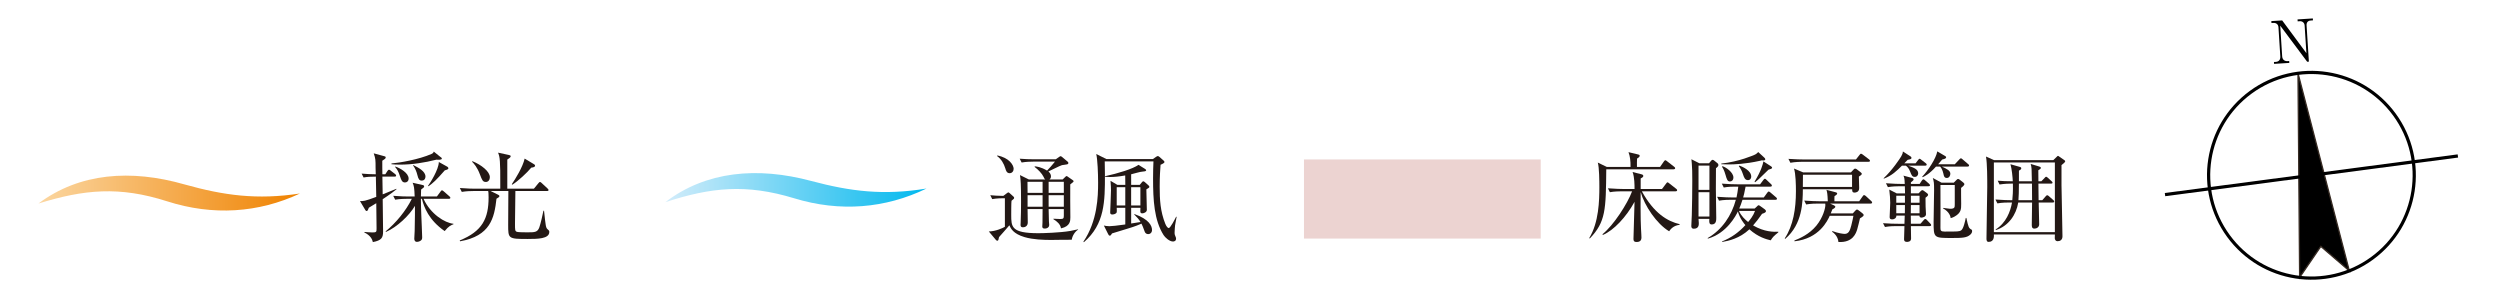 <?xml version="1.0" encoding="UTF-8"?><svg id="_レイヤー_2" xmlns="http://www.w3.org/2000/svg" xmlns:xlink="http://www.w3.org/1999/xlink" viewBox="0 0 350 42"><defs><style>.cls-1{stroke:#000;stroke-width:.451px;}.cls-1,.cls-2,.cls-3{fill:none;}.cls-4{clip-path:url(#clippath);}.cls-2,.cls-5,.cls-6,.cls-7,.cls-8,.cls-9{stroke-width:0px;}.cls-5{fill:url(#linear-gradient);}.cls-6{fill:url(#linear-gradient-2);}.cls-3{stroke:#372b23;stroke-width:.188px;}.cls-8{fill:#231815;}.cls-9{fill:#ecd3d1;}</style><clipPath id="clippath"><rect class="cls-2" width="350" height="42"/></clipPath><linearGradient id="linear-gradient" x1="15.996" y1="6989.142" x2="15.996" y2="6952.546" gradientTransform="translate(6994.648 60.522) rotate(90.407)" gradientUnits="userSpaceOnUse"><stop offset="0" stop-color="#fbd6a0"/><stop offset="1" stop-color="#ef8200"/></linearGradient><linearGradient id="linear-gradient-2" x1="10160.264" y1="6829.38" x2="10160.264" y2="6792.797" gradientTransform="translate(6994.648 10138.494) rotate(-90.407) scale(1 -1)" gradientUnits="userSpaceOnUse"><stop offset="0" stop-color="#d2ecfa"/><stop offset="1" stop-color="#00b8ee"/></linearGradient></defs><g id="_レイヤー_6"><g class="cls-4"><path class="cls-5" d="M5.381,28.494c5.751-4.308,12.956-4.82,20.465-2.671,5.495,1.536,10.125,2.185,16.143,1.269-5.806,2.727-12.192,3.143-18.584,1.095-6.678-2.141-11.617-1.677-18.024.308Z"/><path class="cls-8" d="M53.578,27.89c.013.859.054,3.929.054,4.515,0,.9-.232,1.255-1.432,1.487-.068-.355-.327-.941-1.2-1.351l.027-.068c.232.014.737.068,1.119.068.573,0,.573-.082.573-.6,0-.559-.041-2.988-.041-3.492-.409.259-.75.45-1.037.627-.109.3-.177.464-.3.464s-.164-.095-.205-.15l-.737-1.241c.464.014.655.027,2.278-.587-.014-.464-.014-.709-.055-2.837-.709,0-1.228.027-1.719.123l-.273-.546c.832.068,1.105.082,1.978.095,0-.109-.027-.587-.027-.887,0-1.146,0-1.269-.259-2.046l1.5.409c.095.027.177.055.177.164,0,.095-.068.177-.123.218-.055.041-.314.218-.355.245-.014.3.014,1.624.014,1.896h.409l.3-.464c.055-.082.15-.177.218-.177.082,0,.164.068.259.15l.6.464c.082.068.136.136.136.205,0,.136-.109.15-.205.15h-1.719c.014.396.027,2.128.041,2.483.641-.259,1.282-.505,1.923-.778v.082c-.3.232-.832.668-1.923,1.378ZM62.254,32.351c-2.21-1.528-2.919-3.369-3.178-4.515h-.15c0,.586.027,1.637.055,2.251.014.491.123,2.687.123,3.137,0,.191-.027.341-.205.464-.191.136-.423.177-.532.177-.259,0-.368-.205-.368-.45,0-.177.054-.927.054-1.078.041-1.528.041-3.042.041-3.519-.778,1.337-2.496,2.974-4.065,3.656l-.041-.082c1.473-1.214,2.837-2.878,3.669-4.556h-.723c-.177,0-.941,0-1.61.123l-.273-.545c.914.082,1.842.095,2.101.095h.9c-.041-1.214-.095-1.473-.286-1.924l1.446.327c.082.014.164.082.164.191s-.041.15-.423.437c-.014.164-.027.777-.027.969h2.237l.505-.682c.068-.095.123-.177.205-.177.095,0,.177.082.259.15l.778.682c.082.082.136.123.136.205,0,.136-.123.15-.205.15h-3.547c.982,2.142,2.974,3.369,4.188,3.492v.068c-.3.109-.682.259-1.228.955ZM61.108,22.352c-1.678.423-3.396.696-5.129.696-.519,0-.873-.027-1.173-.055v-.109c1.132-.095,3.82-.546,5.62-1.337.218-.095.259-.205.3-.327l.914.737c.095.068.218.136.218.245,0,.218-.6.164-.75.15ZM56.702,25.544c-.409,0-.518-.314-.696-.846-.245-.764-.437-1.023-.682-1.31l.013-.082c.709.246,1.869.914,1.869,1.692,0,.368-.246.546-.505.546ZM59.048,25.284c-.327,0-.477-.191-.614-.778-.123-.491-.3-.927-.614-1.364l.027-.041c.75.382,1.719.873,1.719,1.623,0,.027,0,.559-.519.559ZM62.268,23.852c-1.173,1.351-1.678,1.801-2.278,2.224l-.068-.055c.287-.382,1.501-2.278,1.514-3.342l1.2.668c.082.041.136.123.136.218,0,.164-.327.232-.505.286Z"/><path class="cls-8" d="M73.886,33.456c-2.742,0-2.742-.041-2.742-1.992,0-.75.027-4.038.027-4.72h-2.483l1.023.505c.068.041.205.095.205.205,0,.123-.109.191-.409.368-.3,2.687-.846,5.211-5.102,5.961l-.041-.123c3.165-1.282,4.038-3.069,4.038-6.029,0-.6-.027-.764-.055-.887h-2.087c-.341,0-.996.014-1.61.123l-.273-.545c.941.082,1.91.095,2.101.095h3.561c0-2.565,0-2.919-.055-3.792-.041-.696-.136-.955-.259-1.255l1.514.327c.164.041.259.068.259.191,0,.136-.273.327-.477.45v4.079h3.724l.628-.764c.095-.109.15-.177.232-.177.068,0,.15.068.232.15l.819.764c.109.095.136.136.136.218,0,.123-.109.136-.205.136h-4.434c-.014.777-.054,4.106-.054,4.542,0,.955,0,1.064.273,1.173.191.068,1.241.068,1.487.068.982,0,1.405,0,1.651-.709.191-.573.45-1.691.573-2.319h.082c.232,2.156.245,2.387.505,2.605.164.136.232.191.232.368,0,.982-1.692.982-3.015.982ZM68.021,25.475c-.437,0-.532-.273-.818-1.023-.396-1.064-.859-1.555-1.119-1.814l.068-.068c1.255.518,2.428,1.446,2.428,2.237,0,.355-.205.668-.559.668ZM74.377,23.47c-.6.723-1.801,1.842-2.646,2.387l-.082-.068c.477-.682,1.555-2.428,1.801-3.588l1.228.737c.136.082.232.136.232.246,0,.136-.109.246-.532.287Z"/><path class="cls-6" d="M93.141,28.309c5.695-4.367,12.9-4.99,20.424-2.976,5.506,1.469,10.162,2.052,16.147,1.061-5.762,2.794-12.125,3.324-18.529,1.365-6.73-2.048-11.665-1.536-18.043.549Z"/><path class="cls-8" d="M150.041,33.565c-.464-.014-2.469.027-2.878.027-1.05,0-2.524-.041-3.724-.396-1.61-.477-1.937-1.228-2.128-1.651-.205.273-1.241,1.405-1.446,1.651-.041.136-.068.341-.095.396-.014.041-.068.109-.15.109-.068,0-.136-.041-.191-.109l-.996-1.187c.969-.014,1.992-.491,2.251-.655v-3.997c-.409,0-1.105,0-1.773.123l-.273-.546c.6.055,1.01.082,1.828.095l.505-.382c.082-.055.15-.109.191-.109.055,0,.123.041.177.095l.545.491c.055.055.096.109.096.177,0,.082-.041.136-.082.164-.068.055-.205.177-.286.246-.041.273-.041,1.664-.041,1.964,0,1.691,0,2.578,3.806,2.578.6,0,3.029-.068,4.447-.314.286-.054.75-.15,1.105-.232v.055c-.396.232-.805.818-.887,1.405ZM141.351,24.248c-.409,0-.518-.368-.6-.655-.205-.682-.573-1.323-1.159-1.746l.027-.082c1.664.314,2.292,1.351,2.292,1.869,0,.327-.218.614-.559.614ZM150.259,25.476c-.055.055-.355.287-.423.341-.027.655.014,3.874.014,4.611,0,.464,0,1.255-1.31,1.542-.082-.573-.573-.996-1.064-1.282v-.068c.136,0,.805.041.955.041.45,0,.505-.095.505-.491v-.9h-2.128c0,.136.041,1.46.041,1.705,0,.054.041.477.041.532,0,.246-.218.491-.628.491-.341,0-.341-.205-.341-.314,0-.068.027-.437.027-.518,0-.273,0-1.596.014-1.896h-2.101c.014.273.027,1.583.027,1.883,0,.505-.396.668-.655.668-.355,0-.355-.218-.355-.368,0-.041.014-.218.014-.259.041-.614.055-2.401.055-2.933,0-2.415-.055-3.178-.15-3.751l1.241.614h2.292c-.109-.095-.123-.123-.232-.368-.232-.478-.778-1.037-1.241-1.378v-.095c.259.027.873.082,1.732.6.327-.314.709-.778,1.105-1.255h-3.056c-.355,0-1.01.014-1.61.123l-.273-.532c.709.055,1.405.082,2.101.082h2.947l.491-.341c.054-.041.123-.095.177-.095.068,0,.177.068.218.109l.791.668c.027.027.095.095.095.177,0,.027-.027.123-.109.164-.095.054-.668.109-.791.136-.3.082-1.61.764-1.91.887.123.109.368.314.368.696,0,.246-.123.355-.218.423h1.855l.382-.368c.054-.055.109-.109.177-.109.041,0,.123.054.15.082l.709.491c.068.041.109.096.109.136,0,.055-.013.082-.041.123ZM145.962,25.448h-2.115c0,.382.014,1.105.014,1.555h2.101v-1.555ZM145.962,27.331h-2.101v1.61h2.101v-1.61ZM148.936,25.448h-2.128v1.555h2.128v-1.555ZM148.936,27.331h-2.128v1.61h2.128v-1.61Z"/><path class="cls-8" d="M164.511,31.546c-.014.15-.068.682-.068,1.01,0,.273.027.327.164.655.027.055.041.123.041.205,0,.355-.314.396-.437.396-.491,0-1.119-.587-1.31-.9-1.323-2.087-1.473-4.897-1.473-7.939,0-1.01.027-1.651.055-2.374h-6.821c.014.614.027,1.119.027,1.91,0,3.629,0,6.875-2.947,9.399l-.068-.068c1.978-2.919,2.06-6.343,2.06-8.253,0-1.35-.082-3.26-.259-4.024l1.432.709h6.493l.45-.314c.109-.068.177-.109.246-.109s.136.041.232.123l.573.505c.082.068.123.136.123.205s-.055.123-.123.164c-.123.082-.3.177-.423.218-.055.682-.123,1.678-.123,3.069,0,1.814.082,3.451.791,5.211.15.368.354.587.477.587.232,0,.887-1.296,1.037-1.596l.068.027c-.027.191-.205,1.023-.218,1.187ZM160.746,32.774c-.355,0-.464-.273-.491-.355-.259-.696-.3-.805-.45-1.105-.259.109-.873.382-1.896.682-1.842.559-2.06.628-2.224.682-.136.232-.191.314-.327.314-.095,0-.15-.095-.218-.218l-.6-1.2c.191.041.437.095.777.095.314,0,1.078-.082,2.224-.245v-2.333h-1.2c0,.068.014.382.014.45,0,.164-.027.246-.109.314-.177.15-.437.177-.518.177-.3,0-.3-.164-.3-.354,0-.041.109-2.551.109-3.029,0-.095-.014-.941-.068-1.337l.969.573h1.105l-.014-1.323c-.818.15-1.514.218-2.114.218-.314,0-.505-.013-.709-.027v-.082c1.801-.396,3.929-1.037,4.679-1.596l.9.559c.109.068.177.136.177.191,0,.123-.123.164-.45.191-.464.027-1.187.286-1.651.382v1.487h1.201l.314-.382c.068-.082.123-.123.177-.123.068,0,.136.041.232.123l.491.437c.082.068.136.15.136.218,0,.095-.095.164-.423.355.014.409.068,2.428.068,2.878,0,.287-.382.478-.641.478-.164,0-.273-.055-.273-.3,0-.068.014-.396.014-.478h-1.296v2.196l1.31-.205c-.232-.396-.518-.696-.886-1.064l.027-.054c2.073.737,2.469,1.664,2.469,2.237,0,.341-.232.573-.532.573ZM157.54,26.212h-1.2v2.551h1.2v-2.551ZM159.655,26.212h-1.296v2.551h1.296v-2.551Z"/><path class="cls-8" d="M234.318,23.702h-9.44c-.055,5.661-.068,7.353-2.305,9.685l-.082-.055c1.351-2.196,1.419-5.265,1.419-7.148,0-.75-.014-2.769-.219-3.424l1.269.614h3.315c.013-.832-.068-1.5-.287-2.073l1.364.327c.082.014.205.055.205.177,0,.136-.109.232-.369.396-.014.314-.027.819-.014,1.173h3.233l.532-.764c.082-.109.137-.177.191-.177.096,0,.15.055.273.15l.982.764c.068.054.136.109.136.205,0,.123-.123.15-.205.15ZM233.677,32.378c-1.76-1.05-3.438-3.574-3.983-5.484-.014,1.119-.014,1.924-.014,2.005,0,3.083.123,3.765.123,4.365,0,.614-.518.614-.709.614-.287,0-.409-.123-.409-.409,0-.191.136-4.433.15-5.211-1.16,2.128-2.919,3.997-4.434,4.638l-.054-.109c1.541-1.228,3.492-4.256,4.146-6.002h-1.514c-.313,0-.996.014-1.596.123l-.273-.546c1.091.082,1.882.095,2.101.095h1.624c0-.532,0-1.651-.273-2.374l1.282.327c.109.027.218.109.218.218,0,.177-.246.3-.368.355v1.473h2.987l.56-.737c.082-.109.136-.191.205-.191.082,0,.15.068.259.15l.955.75c.068.055.137.109.137.205,0,.136-.137.15-.205.15h-4.734c1.705,3.11,3.615,4.202,5.279,4.597l.014.095c-.9.095-1.31.668-1.473.9Z"/><path class="cls-8" d="M240.235,23.552c0,.464-.014,2.483-.014,2.892,0,1.132.055,2.933.055,4.065,0,.327,0,.914-.641.914-.354,0-.368-.327-.328-.778h-1.514c.014.123.041.409.041.586,0,.246,0,.791-.709.791-.272,0-.341-.177-.341-.382,0-.246.055-1.31.068-1.528.041-1.241.068-3.52.068-4.802,0-1.364-.014-1.596-.068-2.428-.014-.095-.055-.505-.055-.587l1.105.559h1.364l.286-.341c.055-.068.137-.136.191-.136.096,0,.164.027.273.123l.437.355c.041.027.123.136.123.259,0,.136-.123.273-.341.437ZM239.321,23.184h-1.528v3.397h1.528v-3.397ZM239.321,26.908h-1.528v3.41h1.528v-3.41ZM247.901,33.646c-.614-.15-1.746-.437-2.987-1.542-1.364,1.282-2.919,1.624-3.82,1.773v-.082c1.255-.491,2.36-1.282,3.26-2.278-.177-.205-.764-.9-1.05-1.91-.259.546-1.542,3.056-4.215,3.806v-.095c1.992-1.146,3.329-3.124,3.929-5.347h-.75c-.177,0-.941,0-1.61.123l-.259-.546c.9.082,1.842.095,2.087.095h.627c.096-.477.177-.927.246-1.514h-.423c-.341,0-.996,0-1.61.123l-.273-.546c.928.082,1.91.095,2.101.095h3.26l.45-.6c.068-.082.136-.177.218-.177.082,0,.164.082.232.15l.614.587c.082.068.136.136.136.218,0,.123-.123.15-.218.15h-3.465c-.15.859-.273,1.282-.341,1.514h2.892l.478-.655c.068-.095.137-.177.218-.177.068,0,.164.082.246.15l.764.655c.054.041.136.123.136.205,0,.136-.109.15-.205.15h-4.625c-.15.505-.3.873-.45,1.228h2.155l.328-.3c.068-.068.15-.164.218-.164s.123.027.232.109l.627.45c.082.055.177.164.177.273,0,.136-.15.246-.545.368-.519.737-.819,1.132-1.255,1.624,1.583.927,2.906.914,3.533.886v.082c-.682.559-.777.668-1.064,1.118ZM246.646,22.447c-.109.027-.164.041-.259.068-2.101.464-3.628.505-4.365.505-.478,0-.805-.014-1.037-.027v-.095c2.496-.259,4.556-1.187,4.625-1.214.259-.109.368-.218.545-.396l.846.777c.096.082.137.15.137.246,0,.109-.109.191-.491.136ZM242.199,25.407c-.354,0-.437-.273-.627-.928s-.341-.9-.491-1.132l.068-.082c.532.164,1.528.886,1.528,1.582,0,.382-.246.559-.478.559ZM244.709,25.216c-.423,0-.546-.382-.696-.832-.205-.6-.382-.859-.586-1.132l.109-.068c.437.177,1.637.682,1.637,1.542,0,.246-.137.491-.464.491ZM243.454,29.527c.3.709.873,1.228,1.283,1.555.272-.314.723-.873.968-1.555h-2.251ZM247.588,23.757c-1.337,1.31-1.46,1.432-1.883,1.76l-.068-.082c.955-1.569,1.146-2.401,1.242-2.837l1.037.668c.096.054.177.136.177.218,0,.123-.191.191-.504.273Z"/><path class="cls-8" d="M259.125,24.139l.355-.382c.095-.109.15-.15.231-.15.096,0,.164.027.259.109l.464.355c.123.095.218.191.218.259,0,.109-.095.191-.409.396,0,.259.041,1.405.041,1.623,0,.614-.6.614-.655.614-.314,0-.314-.177-.328-.464h-6.902c-.014,1.787-.041,4.87-2.469,6.943l-.068-.068c1.187-1.787,1.568-4.12,1.568-6.616,0-.832-.027-2.428-.272-3.165l1.296.546h6.67ZM259.834,22.324l.505-.641c.082-.095.123-.164.205-.164.068,0,.15.054.259.136l.86.655c.082.055.136.123.136.205,0,.096-.096.136-.205.136h-9.331c-.137,0-.982.014-1.61.136l-.273-.546c.9.068,1.842.082,2.101.082h7.353ZM260.284,28.176l.491-.696c.082-.123.123-.164.205-.164.082,0,.15.055.259.15l.737.682c.068.054.123.136.123.218,0,.068-.082.136-.205.136h-5.688l.546.245c.123.055.191.123.191.205,0,.095-.123.218-.409.355-.136.368-.177.45-.232.573h3.083l.354-.382c.109-.123.164-.164.246-.164.068,0,.15.054.273.15l.505.396c.095.068.15.15.15.218,0,.054-.027.15-.136.218-.137.095-.246.164-.382.259-.054.246-.313,1.323-.382,1.528-.164.532-.6,1.896-2.633,1.773-.068-.846-.723-1.323-.887-1.432l.041-.095c.818.314,1.542.396,1.719.396.532,0,.737-.409.928-1.173.177-.737.246-1.037.3-1.364h-3.315c-.3.668-1.46,3.206-4.938,3.574l-.014-.109c.75-.3,2.074-.859,3.083-2.087.955-1.173,1.255-2.469,1.255-2.878,0-.082,0-.15-.014-.205h-1.064c-.245,0-.955,0-1.609.123l-.273-.546c.846.068,1.691.095,2.101.095h1.201c-.041-1.064-.096-1.296-.191-1.596l1.255.327c.164.041.246.082.246.191,0,.096-.109.218-.368.355-.014.205-.027.341-.014.723h3.465ZM252.413,24.466c0,.041-.014,1.46-.014,1.705h6.889v-1.705h-6.875Z"/><path class="cls-8" d="M270.157,31.655h-2.633c.014.464.027,1.282.027,1.746s-.491.464-.559.464c-.423,0-.423-.245-.423-.409,0-.068.041-1.596.054-1.801h-1.119c-.245,0-.941,0-1.609.123l-.273-.532c.846.068,1.691.082,2.101.082h.9l.041-1.146h-1.173c.014.327-.272.532-.573.532-.368,0-.368-.205-.368-.355,0-.273.082-1.65.082-1.964,0-.6-.054-1.078-.136-1.855l1.037.532h1.173c-.014-.164-.027-.846-.027-.996h-.777c-.341,0-.996.014-1.596.123l-.273-.546c.928.082,1.896.095,2.087.095h.545c-.027-.832-.082-.941-.191-1.16l1.241.327c.082.027.191.096.191.205s-.136.218-.382.409v.218h1.228l.313-.478c.055-.068.136-.164.205-.164.096,0,.164.068.259.15l.532.464c.068.054.136.136.136.218,0,.123-.123.136-.218.136h-2.456v.996h1.078l.259-.273c.096-.109.191-.177.259-.177s.136.041.218.095l.478.355c.054.041.123.136.123.218,0,.109-.259.327-.368.396,0,.382,0,.6.014,1.241,0,.164.054.955.054,1.064,0,.396-.532.478-.614.478-.136,0-.327-.041-.3-.287h-1.214l.014,1.146h1.337l.45-.505c.068-.082.136-.164.232-.164.082,0,.164.068.232.15l.464.491c.068.068.123.136.123.205,0,.136-.123.15-.205.15ZM269.529,23.197h-2.374c.805.287,1.391.505,1.391,1.078,0,.218-.15.491-.477.491-.355,0-.437-.191-.668-.778-.137-.355-.341-.627-.573-.791h-.559c-.709.709-1.405,1.391-2.524,1.814l-.041-.055c1.241-1.159,2.292-2.769,2.469-3.069.177-.314.205-.423.232-.682l1.091.709c.055.027.109.109.109.191,0,.123-.068.191-.532.273-.164.164-.246.259-.478.491h1.583l.354-.464c.068-.082.137-.177.205-.177.082,0,.177.082.259.15l.601.464c.068.055.136.109.136.205,0,.123-.109.15-.205.15ZM266.692,27.399h-1.214v.982h1.214v-.982ZM265.478,28.708v1.146h1.201l.014-1.146h-1.214ZM268.738,28.708h-1.214l-.014,1.146h1.228v-1.146ZM268.738,27.399h-1.214v.982h1.214v-.982ZM275.463,23.32h-3.602c.75.355,1.187.573,1.187,1.01,0,.218-.137.586-.491.586-.368,0-.423-.3-.478-.586-.014-.041-.123-.655-.464-1.01h-.573c-.941,1.05-1.555,1.337-1.869,1.487l-.068-.068c.846-.887,1.951-2.578,2.114-3.547l1.105.655c.055.027.136.096.136.164,0,.164-.164.232-.559.327-.191.218-.341.396-.559.655h2.333l.627-.668c.082-.095.15-.164.218-.164.082,0,.164.082.246.15l.764.655c.068.055.137.109.137.205,0,.123-.109.15-.205.15ZM275.832,32.855c-.478.437-1.132.464-2.564.464-2.551,0-2.564,0-2.564-2.278,0-.696.068-3.779.068-4.406,0-1.091-.027-1.173-.177-1.719l1.214.655h1.719l.368-.368c.068-.068.15-.15.232-.15.068,0,.15.041.218.095l.519.409c.082.068.15.164.15.205,0,.191-.3.423-.464.546-.014.354.014,1.91.014,2.223,0,.737,0,1.255-.9,1.773-.314.177-.478.205-.573.232,0-.164-.164-.887-1.064-1.364l.014-.068c.164.014.833.123.969.123.655,0,.655-.191.655-.641v-2.688h-2.005c.027,1.105,0,5.784,0,6.016,0,.355.055.505.587.505,1.855,0,2.06,0,2.319-.177.313-.205.545-1.255.641-1.732h.082c.286,1.282.327,1.432.723,1.637.068.041.082.123.082.191,0,.177-.055.327-.259.519Z"/><path class="cls-8" d="M287.463,22.42l.45-.437c.096-.095.15-.164.205-.164.041,0,.109.054.164.095l.709.491c.068.041.137.109.137.191,0,.109-.341.382-.519.518v2.796c0,.928.136,6.043.136,7.176,0,.491-.327.682-.668.682-.327,0-.409-.273-.409-.423,0-.082.014-.45.014-.518h-8.54c.014.259.055,1.037-.736,1.037-.273,0-.3-.245-.3-.464,0-1.146.109-6.234.109-7.216,0-1.078,0-3.315-.178-4.27l1.132.505h8.294ZM279.142,22.747v9.754h8.54v-9.754h-8.54ZM284.462,25.38c-.027-1.855-.027-1.896-.164-2.428l1.214.368c.096.027.205.082.205.177,0,.123-.095.191-.354.341,0,.15.014,1.432.014,1.542h.409l.45-.464c.082-.095.164-.177.232-.177.055,0,.177.109.232.15l.518.477c.041.041.137.123.137.205,0,.123-.123.136-.205.136h-1.773c0,.355.027,2.101.027,2.319h.518l.464-.532c.082-.095.15-.164.218-.164.068,0,.164.055.259.15l.586.518c.082.068.137.123.137.218,0,.123-.109.136-.205.136h-1.964c.014.614.068,2.524.068,3.056,0,.382-.341.6-.668.6-.368,0-.368-.327-.368-.532,0-.491.027-2.674.041-3.124h-1.937c-.273,1.691-1.351,3.288-3.11,3.847l-.068-.068c1.46-.9,2.087-2.51,2.306-3.779h-.437c-.246,0-.941,0-1.61.123l-.273-.546c.996.082,1.869.095,2.101.095h.259c.054-.559.109-1.214.082-2.319h-.259c-.245,0-.941.014-1.609.123l-.259-.532c.655.054,1.2.082,2.114.082-.027-.559-.136-1.746-.327-2.387l1.337.382c.109.027.177.096.177.191,0,.15-.164.232-.328.327v1.487h1.814ZM282.648,25.707c0,1.037-.027,1.842-.068,2.319h1.91c0-.123-.014-2.046-.014-2.319h-1.828Z"/><rect class="cls-9" x="182.556" y="22.323" width="33.143" height="11.075"/><path class="cls-7" d="M323.004,8.644l-3.774-5.054.274,4.301c.027.427.308.696.759.666l.222-.014.017.266-2.133.133-.017-.263.264-.014c.402-.027.657-.282.627-.757l-.261-4.104c-.027-.403-.34-.622-.715-.596l-.264.017-.017-.272,1.518-.095,3.391,4.584-.248-3.863c-.023-.395-.321-.632-.681-.607l-.296.018-.017-.271,2.142-.137.017.269-.312.023c-.385.023-.609.262-.582.688l.324,5.07-.237.012Z"/><polygon class="cls-7" points="321.72 10.262 328.904 37.918 324.917 34.491 321.951 38.835 321.72 10.262"/><polygon class="cls-3" points="321.72 10.262 328.904 37.918 324.917 34.491 321.951 38.835 321.72 10.262"/><path class="cls-1" d="M335.219,16.041c-4.688-6.416-13.69-7.817-20.116-3.125-6.416,4.693-7.812,13.7-3.124,20.117,4.692,6.423,13.702,7.822,20.119,3.126,6.414-4.688,7.815-13.7,3.121-20.118Z"/><line class="cls-1" x1="303.102" y1="27.245" x2="344.102" y2="21.835"/></g></g></svg>